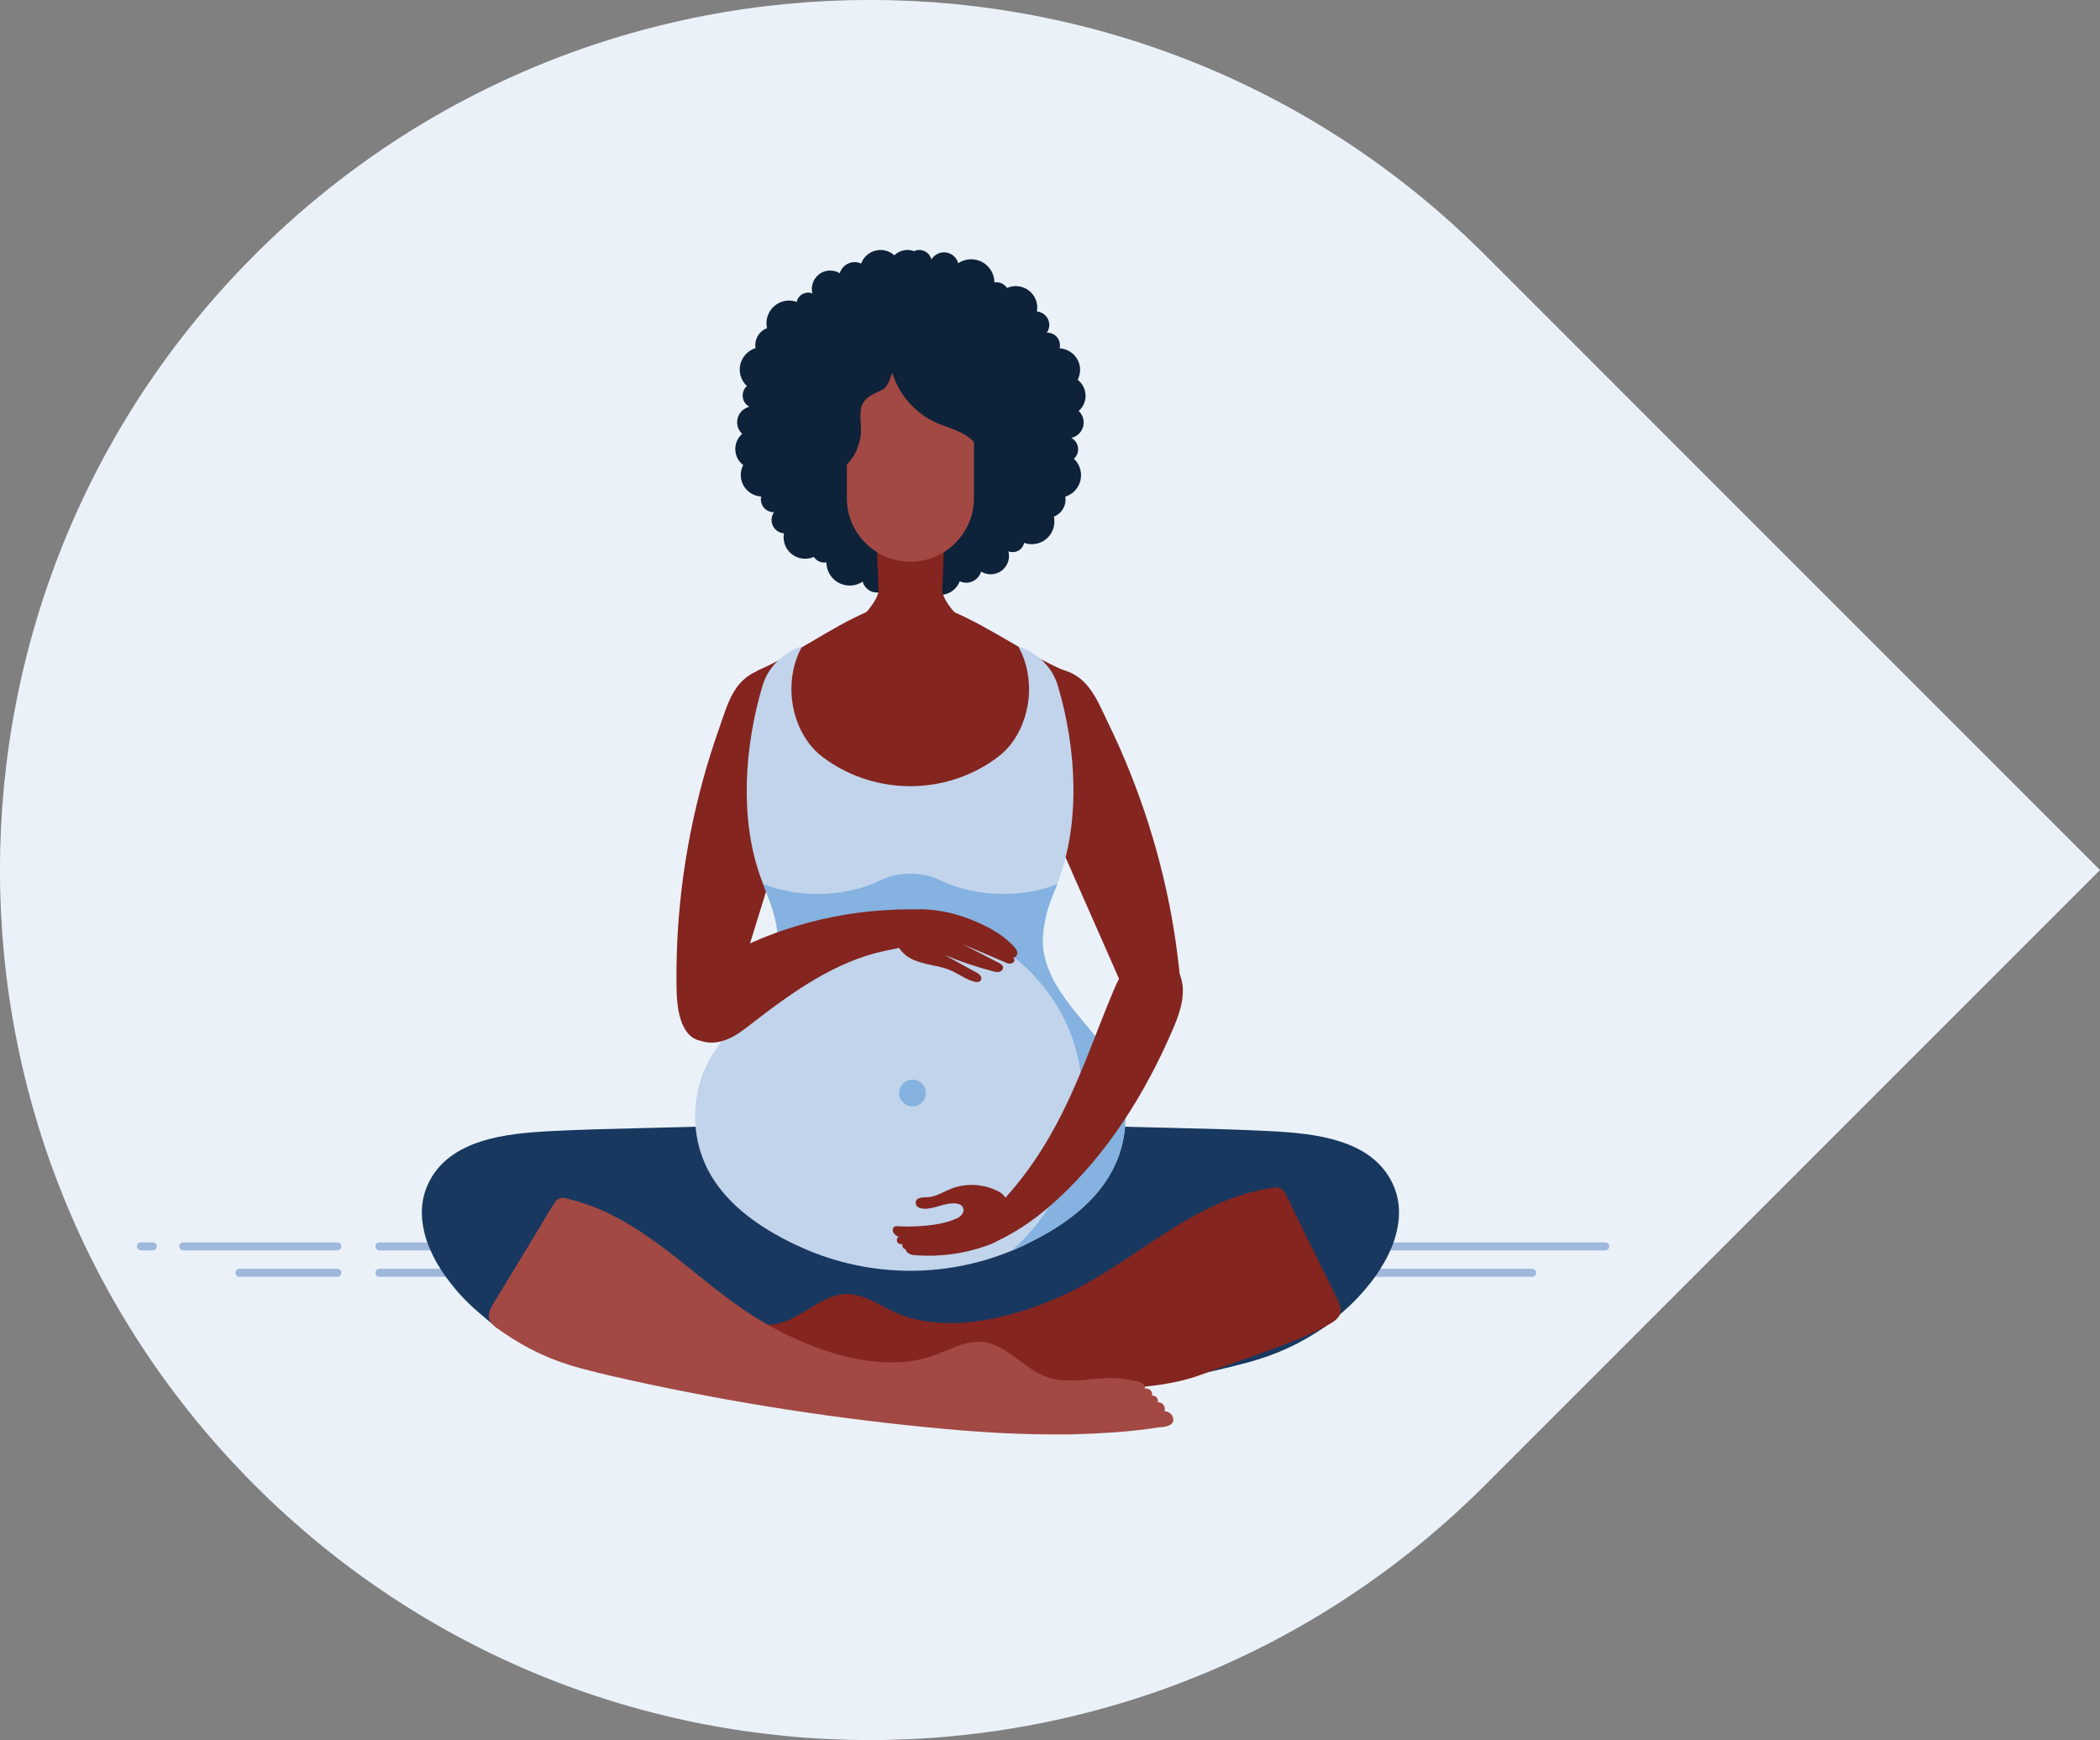 <?xml version="1.0" encoding="UTF-8"?> <svg xmlns="http://www.w3.org/2000/svg" id="a" viewBox="0 0 325.2 269.41"><rect x="0" y="0" width="325.2" height="269.41" fill="#808080" stroke="none"/><defs><style>.b{fill:#9fb8db;}.c{fill:#a24944;}.d{fill:#c1d4ec;}.e{fill:#183860;}.f{fill:#0e223a;}.g{fill:#84251f;}.h{fill:#85b2e0;}.h,.i{isolation:isolate;}.i{fill:#eaf1f9;}</style></defs><path class="i" d="M229.95,229.95c-52.6,52.61-137.9,52.61-190.5,0-52.61-52.6-52.61-137.89,0-190.5,52.6-52.61,137.9-52.61,190.5,0l95.25,95.25-95.25,95.25Z"></path><g><path class="b" d="M248.59,193.59H58.75c-.34,0-.62-.28-.62-.62s.28-.62,.62-.62H248.59c.34,0,.62,.28,.62,.62s-.28,.62-.62,.62Z"></path><path class="b" d="M52.24,193.59H28.38c-.34,0-.62-.28-.62-.62s.28-.62,.62-.62h23.86c.34,0,.62,.28,.62,.62s-.28,.62-.62,.62Z"></path><path class="b" d="M23.68,193.59h-1.86c-.34,0-.62-.28-.62-.62s.28-.62,.62-.62h1.86c.34,0,.62,.28,.62,.62s-.28,.62-.62,.62Z"></path><path class="b" d="M237.27,197.68H58.75c-.34,0-.62-.28-.62-.62s.28-.62,.62-.62H237.27c.34,0,.62,.28,.62,.62s-.28,.62-.62,.62Z"></path><path class="b" d="M52.24,197.68h-15.15c-.34,0-.62-.28-.62-.62s.28-.62,.62-.62h15.15c.34,0,.62,.28,.62,.62s-.28,.62-.62,.62Z"></path></g><path class="e" d="M216.27,190.74c-.06,.25-.12,.5-.19,.73-.03,.13-.08,.27-.12,.4-.52,1.61-1.3,3.18-2.27,4.69-.19,.31-.39,.61-.61,.91-.08,.11-.15,.23-.24,.34-.23,.33-.5,.66-.75,.98-.69,.87-1.42,1.7-2.19,2.49-.36,.37-.75,.75-1.12,1.1h-.02c-.55,.5-1.12,1.02-1.69,1.5-.58,.5-1.18,1-1.79,1.48-3.8,2.62-7.68,4.43-12.19,5.62-1.58,.43-3.19,.81-4.76,1.18-15.6,3.56-31.43,6.14-47.34,7.77-15.92-1.61-31.75-4.21-47.35-7.77-1.58-.37-3.19-.75-4.76-1.18-4.51-1.19-8.39-3-12.19-5.62-.52-.4-2.86-2.39-3.5-2.98-.38-.36-.77-.73-1.12-1.1-.78-.77-1.51-1.61-2.19-2.49-.25-.33-.51-.66-.75-.98-.09-.1-.17-.23-.24-.34-.23-.29-.42-.6-.61-.91-.4-.61-.77-1.23-1.09-1.88-.17-.33-.33-.64-.46-.97-.34-.73-.63-1.48-.84-2.23-.08-.23-.13-.48-.19-.73-.61-2.48-.52-5.01,.57-7.41,3.24-7.01,12.22-7.85,18.94-8.21,9.44-.49,18.9-.46,28.32-.91,9.17-.43,18.31-1.33,27.45-1.94,9.14,.61,18.29,1.5,27.45,1.94,9.43,.44,18.9,.42,28.33,.91,6.72,.36,15.7,1.19,18.94,8.21,1.09,2.4,1.18,4.92,.57,7.41h-.02Z"></path><path class="g" d="M102.23,211.03c.72,.12,1.38,.31,2.09,.47,3.75,.84,7.56,1.4,11.37,1.84,.27,.03,.52,.06,.78,.09,3.63,.37,7.29,.6,10.94,.73,3.66,.11,7.34,.14,11.03,.11,16.48-.17,36.52,2.71,47.56-1.43,5.46-2.04,15.21-5.18,19.22-7.46,.25-.13,.51-.29,.76-.43,.52-.3,.9-.59,1.16-.89,.78-.86,.53-1.76-.26-3.36-.51-1.03-1.02-2.07-1.52-3.1-1.43-2.87-2.84-5.73-4.25-8.61-.71-1.42-1.36-2.9-2.12-4.3-.67-1.2-1.53-.84-2.78-.63-5.47,.91-10.48,3.52-15.13,6.45-4.99,3.16-9.74,6.73-15.03,9.35-7.8,3.87-19.13,7.08-27.51,3.3-2.44-1.1-4.74-2.82-7.42-2.81-3.81,.03-6.7,3.55-10.4,4.52-3.3,.86-6.73-.43-10.12-.73-1.25-.11-2.46,.04-3.73,.15-.33,.04-.67,.08-.97,.24-.3,.16-.54,.46-.51,.81-.28-.11-.63-.05-.87,.15-.24,.19-.36,.52-.33,.83-.26-.07-.54,0-.72,.21-.19,.17-.3,.45-.23,.71-.32-.04-.67,.08-.93,.36-.24,.25-.32,.62-.24,.96-.36-.04-.72,.07-1.02,.33-.11,.06-.21,.17-.28,.3-.66,1.17,.51,1.66,1.44,1.85h0Z"></path><path class="c" d="M179.96,220.94c-.73,.06-1.4,.19-2.12,.29-3.81,.5-7.65,.73-11.49,.83-.27,0-.52,.02-.79,.02-3.65,.04-7.32-.04-10.97-.23-3.66-.21-7.32-.5-10.99-.87-16.4-1.61-32.71-4.25-48.79-7.92-1.59-.37-3.19-.75-4.76-1.18-4.51-1.19-8.39-3-12.19-5.62-.24-.15-.48-.33-.71-.49-.5-.34-.84-.67-1.08-.98-.71-.92-.38-1.81,.55-3.33,.6-.98,5.13-8.41,6.78-11.16,.83-1.36,1.61-2.77,2.5-4.1,.77-1.13,1.6-.7,2.82-.39,5.36,1.39,10.13,4.43,14.5,7.75,4.69,3.58,9.11,7.56,14.15,10.64,7.43,4.54,18.44,8.74,27.12,5.71,2.52-.88,4.97-2.39,7.63-2.15,3.8,.36,6.36,4.13,9.97,5.42,3.21,1.15,6.74,.17,10.14,.17,1.25,0,2.45,.25,3.71,.48,.33,.08,.66,.13,.94,.33,.29,.18,.5,.5,.43,.85,.29-.09,.63,0,.85,.23,.23,.21,.31,.55,.25,.85,.27-.04,.54,.06,.7,.27,.18,.19,.25,.48,.17,.73,.33-.02,.66,.13,.9,.43,.21,.27,.27,.64,.15,.98,.36-.02,.71,.13,.98,.42,.1,.08,.19,.19,.25,.33,.55,1.23-.66,1.61-1.6,1.71h0Z"></path><path class="f" d="M167.82,65.43c0-.71-.3-1.35-.78-1.8,.79-.69,1.22-1.78,1.02-2.89-.14-.81-.58-1.48-1.18-1.94,.42-.8,.51-1.77,.18-2.68-.47-1.29-1.67-2.12-2.96-2.19,.11-.47,.04-.98-.21-1.44-.38-.66-1.08-1.01-1.78-.99,.53-.76,.52-1.8-.11-2.54-.38-.44-.9-.69-1.43-.74,.21-1.14-.18-2.35-1.13-3.15-1.01-.84-2.37-.99-3.5-.49-.16-.24-.38-.46-.65-.62-.41-.24-.87-.31-1.3-.23,0-1.46-.91-2.84-2.37-3.37-1.12-.41-2.32-.22-3.24,.39-.22-.82-.9-1.49-1.8-1.65-.95-.17-1.87,.29-2.34,1.07-.21-.84-.98-1.47-1.88-1.47-.3,0-.58,.07-.83,.19-.32-.12-.66-.19-1.02-.19-.78,0-1.5,.32-2.01,.83-.71-.64-1.69-.95-2.7-.78-1.17,.21-2.08,1.02-2.45,2.06-.56-.26-1.21-.31-1.83-.08-.74,.27-1.27,.87-1.48,1.57-.86-.52-1.97-.57-2.9-.04-1.13,.66-1.65,1.97-1.33,3.17-.6-.23-1.3-.14-1.82,.29-.33,.27-.53,.63-.61,1.02-1.35-.48-2.9-.11-3.87,1.05-.73,.87-.96,1.99-.74,3.02-.58,.22-1.09,.64-1.43,1.22-.34,.59-.44,1.24-.34,1.87-1,.31-1.85,1.08-2.24,2.13-.49,1.36-.09,2.81,.9,3.74-.32,.28-.56,.68-.63,1.13-.14,.83,.25,1.63,.94,2.03,0,.03,0,.05,0,.07-1.05,.28-1.82,1.24-1.82,2.37,0,.71,.3,1.35,.78,1.8-.79,.69-1.22,1.78-1.02,2.89,.14,.81,.58,1.48,1.18,1.94-.42,.8-.51,1.77-.18,2.68,.47,1.29,1.66,2.12,2.96,2.19-.11,.48-.04,.98,.21,1.44,.38,.66,1.08,1.01,1.78,.99-.53,.76-.52,1.8,.11,2.54,.38,.44,.89,.69,1.43,.74-.21,1.14,.18,2.35,1.13,3.15,1.01,.84,2.37,.99,3.5,.49,.16,.24,.38,.46,.65,.62,.41,.24,.87,.31,1.3,.23,0,1.46,.91,2.84,2.37,3.37,1.12,.41,2.31,.23,3.24-.39,.22,.82,.9,1.49,1.8,1.65,.95,.17,1.87-.29,2.34-1.07,.21,.84,.98,1.47,1.88,1.47,.3,0,.58-.07,.83-.19,.32,.12,.66,.19,1.02,.19,.78,0,1.5-.32,2.01-.83,.71,.64,1.69,.95,2.7,.78,1.17-.21,2.08-1.03,2.45-2.06,.56,.26,1.21,.31,1.83,.08,.74-.27,1.27-.87,1.48-1.57,.86,.52,1.97,.57,2.9,.04,1.13-.66,1.65-1.97,1.33-3.18,.59,.23,1.29,.14,1.82-.29,.32-.27,.53-.63,.61-1.02,1.35,.48,2.9,.11,3.87-1.05,.73-.87,.96-1.99,.74-3.02,.58-.22,1.09-.64,1.43-1.22,.34-.59,.44-1.24,.34-1.87,1-.31,1.85-1.07,2.23-2.13,.49-1.36,.09-2.81-.9-3.74,.32-.28,.56-.67,.63-1.13,.15-.87-.29-1.7-1.03-2.09,1.1-.25,1.92-1.23,1.92-2.4h0Z"></path><path class="g" d="M134.11,94.82c.69-.7,1.98-2.48,1.94-3.48-.09-2.15-.18-4.3-.27-6.45h10.4c-.09,2.15-.18,4.29-.27,6.45-.04,1,1.24,2.79,1.93,3.48,.17,.17-13.91,.17-13.73,0Z"></path><path class="g" d="M164.01,111.29c.66,5.47-.51,8.97-2.26,13.56h-41.61c-1.75-4.67-2.92-8.09-2.19-13.56,.22-2.91-1.02-4.52-.73-7.43,5.91-2.55,11.25-6.63,17.16-9.19h13.14c5.99,2.56,11.6,6.71,17.52,9.26,.3,2.91-1.31,4.45-1.02,7.36h0Z"></path><path class="c" d="M150.82,68.45v8.7c0,5.41-4.43,9.82-9.84,9.82s-9.84-4.42-9.84-9.82v-5.21c1.38-1.43,2.2-3.41,2.19-5.4,0-1.48-.39-3.12,.44-4.34,.66-.97,1.89-1.34,2.94-1.89,.88-.46,1.43-2.62,1.46-2.62,1.03,3.46,3.67,6.42,7,7.83,1.71,.73,3.49,1.14,4.98,2.29,.27,.21,.49,.42,.66,.64h0Z"></path><path class="g" d="M156.55,112.71c.06,.43,.16,.83,.27,1.22l-.08,.06,.4,.9c.06,.16,.13,.3,.21,.47l8.49,19.27,9.1,20.65s.91,2.05,.91,2.04c.71,1.69,2.19,2.71,3.74,2.4,3.63-.72,3.38-6.08,3.13-8.54-.24-2.36-.54-4.72-.91-7.06-1.8-11.16-5.27-22.06-10.26-32.31-1.79-3.68-3.13-7.6-8.03-8.31-5.39-.78-7.54,5.4-6.96,9.21h-.02Z"></path><path class="g" d="M126.41,111.86c-.02,.43-.06,.84-.13,1.24l.09,.05-.3,.95c-.04,.16-.1,.32-.16,.49l-6.24,20.1-6.69,21.55s-.66,2.14-.68,2.13c-.51,1.76-1.87,2.94-3.45,2.81-3.69-.3-4.05-5.67-4.08-8.13-.04-2.37,0-4.74,.1-7.12,.52-11.29,2.72-22.51,6.53-33.26,1.37-3.86,2.25-7.9,7.03-9.16,5.27-1.38,8.1,4.51,7.96,8.36h0Z"></path><path class="d" d="M174.28,172.15c.12,3.08-.54,6.2-1.96,8.93-.13,.26-.28,.51-.43,.76-.03,.07-.07,.15-.12,.22-2.88,4.83-7.83,8.16-12.94,10.6l-.17,.09c-.36,.17-.71,.32-1.06,.49-.3,.15-.63,.28-.96,.41-10.72,4.42-22.85,4.11-33.39-.91l-.16-.07c-5.18-2.47-10.2-5.88-13.07-10.82-.02-.03-.03-.07-.04-.1-.13-.21-.25-.44-.37-.66-1.41-2.73-2.07-5.84-1.96-8.93,.09-2.57,.71-5.12,1.86-7.43,1.65-3.26,4.23-5.93,6.5-8.8,.34-.43,.68-.87,.98-1.32l.03-.03c.17-.24,.32-.47,.49-.7,.32-.47,.62-.94,.9-1.44,.15-.25,.28-.5,.41-.75,.03-.03,.04-.07,.06-.1,.15-.29,.3-.6,.43-.9,.1-.22,.19-.44,.28-.66,.07-.21,.16-.41,.22-.62,.07-.22,.15-.43,.21-.64,.15-.5,.25-1,.32-1.51,.03-.19,.06-.38,.07-.57,.02-.19,.03-.38,.04-.57,.03-.57,0-1.13-.06-1.69-.25-2.6-1.28-5.09-2.22-7.56-.13-.36-.26-.72-.4-1.07-3.23-9.01-2.53-20.07,.31-29.63,.87-2.92,3.19-5.12,6.08-6.09l.07-.03c-2.71,4.84-2.09,11.35,1.49,15.59,.59,.7,1.41,1.41,2.37,2.07,7.69,5.35,18.05,5.35,25.74,0,.96-.66,1.77-1.36,2.37-2.07,3.57-4.24,4.19-10.74,1.47-15.59,.03,0,.04,.02,.07,.03,2.89,.96,5.22,3.18,6.08,6.1,2.94,9.92,3.52,21.42-.11,30.69-.17,.44-.34,.88-.51,1.3-.85,1.96-1.45,4.05-1.66,6.18-.07,.59-.1,1.16-.07,1.76,.16,3.64,2.18,6.94,4.44,9.82,2.26,2.86,4.85,5.54,6.5,8.8,1.16,2.3,1.77,4.86,1.87,7.43h.03Z"></path><path class="h" d="M174.28,172.15c.12,3.08-.54,6.2-1.96,8.93-.13,.26-.28,.51-.43,.76-.03,.07-.07,.15-.12,.22-2.88,4.83-7.83,8.16-12.94,10.6l-.17,.09c-.36,.17-.71,.32-1.06,.49-.3,.15-.63,.28-.96,.41,8.51-7.44,12.87-19.62,10.13-30.58-2.78-11.13-13.16-20.16-24.62-20.54-9.48-.32-18.48,4.88-24.92,11.85-.06,.06-.13,.15-.19,.21,.17-.24,.32-.47,.49-.7,.32-.47,.62-.94,.9-1.44,.15-.25,.28-.5,.41-.75,.03-.03,.04-.07,.06-.1,.15-.3,.3-.6,.43-.9,.11-.22,.19-.44,.28-.66,.07-.21,.16-.41,.22-.62,.07-.22,.15-.43,.21-.64,.15-.5,.25-1,.32-1.51,.03-.19,.06-.38,.07-.57,.02-.19,.03-.38,.04-.57,.03-.57,0-1.13-.06-1.69-.25-2.6-1.28-5.09-2.22-7.56,2.46,.96,5.32,1.53,8.39,1.53,3.6,0,6.94-.76,9.65-2.07,2.97-1.43,6.51-1.43,9.48,0,2.71,1.3,6.04,2.07,9.65,2.07,3.05,0,5.93-.54,8.37-1.53-.17,.44-.34,.88-.51,1.3-.85,1.96-1.45,4.05-1.66,6.18-.07,.59-.1,1.16-.07,1.76,.17,3.64,2.18,6.94,4.44,9.82,2.26,2.86,4.85,5.54,6.5,8.8,1.16,2.3,1.78,4.86,1.87,7.43h0Z"></path><path class="h" d="M141.31,171.3c1.14,0,2.07-.93,2.07-2.07s-.93-2.07-2.07-2.07-2.07,.93-2.07,2.07,.93,2.07,2.07,2.07Z"></path><path class="g" d="M153.03,143.59c1.47,.77,2.87,1.74,3.99,2.97,.25,.28,.51,.6,.52,.98,.02,.37-.31,.78-.68,.7,.24,.1,.3,.44,.16,.66-.14,.22-.42,.3-.68,.29-.26-.02-.51-.12-.74-.22-2.19-.94-4.39-1.88-6.58-2.82l5.65,2.92c.29,.15,.61,.34,.66,.66,.05,.34-.24,.64-.57,.73-.33,.09-.68,0-1.01-.09-2.55-.67-5.06-1.51-7.49-2.52,1.64,.9,3.26,1.8,4.9,2.69,.24,.13,.48,.27,.64,.49,.17,.22,.24,.53,.08,.76-.21,.31-.67,.29-1.04,.19-1.32-.36-2.43-1.24-3.69-1.77-1.18-.5-2.46-.69-3.7-.97-1.24-.29-2.51-.71-3.45-1.57-.97-.89-1.51-2.22-1.44-3.53,.08-1.47,.85-2.8,2.33-3.19,.56-.15,1.14-.17,1.71-.17,3.64,.04,7.22,1.12,10.43,2.81v-.02Z"></path><path class="g" d="M143.75,187.1c.12,0,.24-.03,.36-.04,.85-.14,1.65-.48,2.49-.64,.65-.13,1.94-.28,2.41,.37,.56,.76-.15,1.52-.8,1.83-1.94,.89-4.26,1.15-6.38,1.25-.85,.04-1.71,.04-2.57,0-.31-.02-.64-.11-.87,.16-.2,.24-.17,.55-.03,.81,.15,.28,.49,.61,.82,.58-.26,.18-.36,.57-.23,.86,.15,.3,.52,.43,.82,.31-.16,.34,.1,.79,.47,.83,.07,.34,.34,.6,.65,.74,.3,.14,.65,.17,.98,.19,3.68,.27,7.43-.24,10.91-1.47,1.1-.39,2.22-.89,2.97-1.8,.86-1.05,1.04-2.52,.72-3.82-.17-.66-.5-1.22-.78-1.82-.3-.61-1.02-.97-1.61-1.23-2.05-.9-4.45-1-6.56-.25-1.24,.44-2.52,1.34-3.86,1.4-.64,.03-1.92-.06-1.85,.94,.06,.86,1.3,.89,1.91,.83v-.02Z"></path><path class="g" d="M112.73,147.72c-1.75,.92-3.47,1.96-4.85,3.38-1.37,1.42-2.36,3.3-2.37,5.28,0,1.97,1.11,4.01,2.96,4.74,1.36,.53,2.92,.32,4.26-.25,1.34-.57,2.51-1.49,3.66-2.38,6.26-4.85,12.93-9.65,20.67-11.28,1.24-.26,2.52-.44,3.67-.97,1.7-.77,3.55-3.1,1.95-4.89-.5-.56-1.26-.56-1.95-.56-1.18,0-2.36,.05-3.53,.12-5.46,.31-10.87,1.39-16.03,3.16-2.9,1-5.73,2.22-8.43,3.65Z"></path><path class="g" d="M163.88,185.57c7.7-7.11,13.43-16.25,17.63-25.95,.94-2.17,1.83-4.48,1.64-6.84-.19-2.36-1.77-4.79-4.07-5.11-1.75-.24-3.48,.76-4.63,2.13-1.14,1.37-1.81,3.09-2.5,4.75-4.21,10.2-7.47,21.14-16.24,30.87-1.16,1.29-2.38,2.11-2.91,3.78-.36,1.14-.57,1.54,.39,2.47,.97,.93,2.25-.04,3.21-.56,2.73-1.49,5.19-3.43,7.48-5.54h0Z"></path></svg> 
